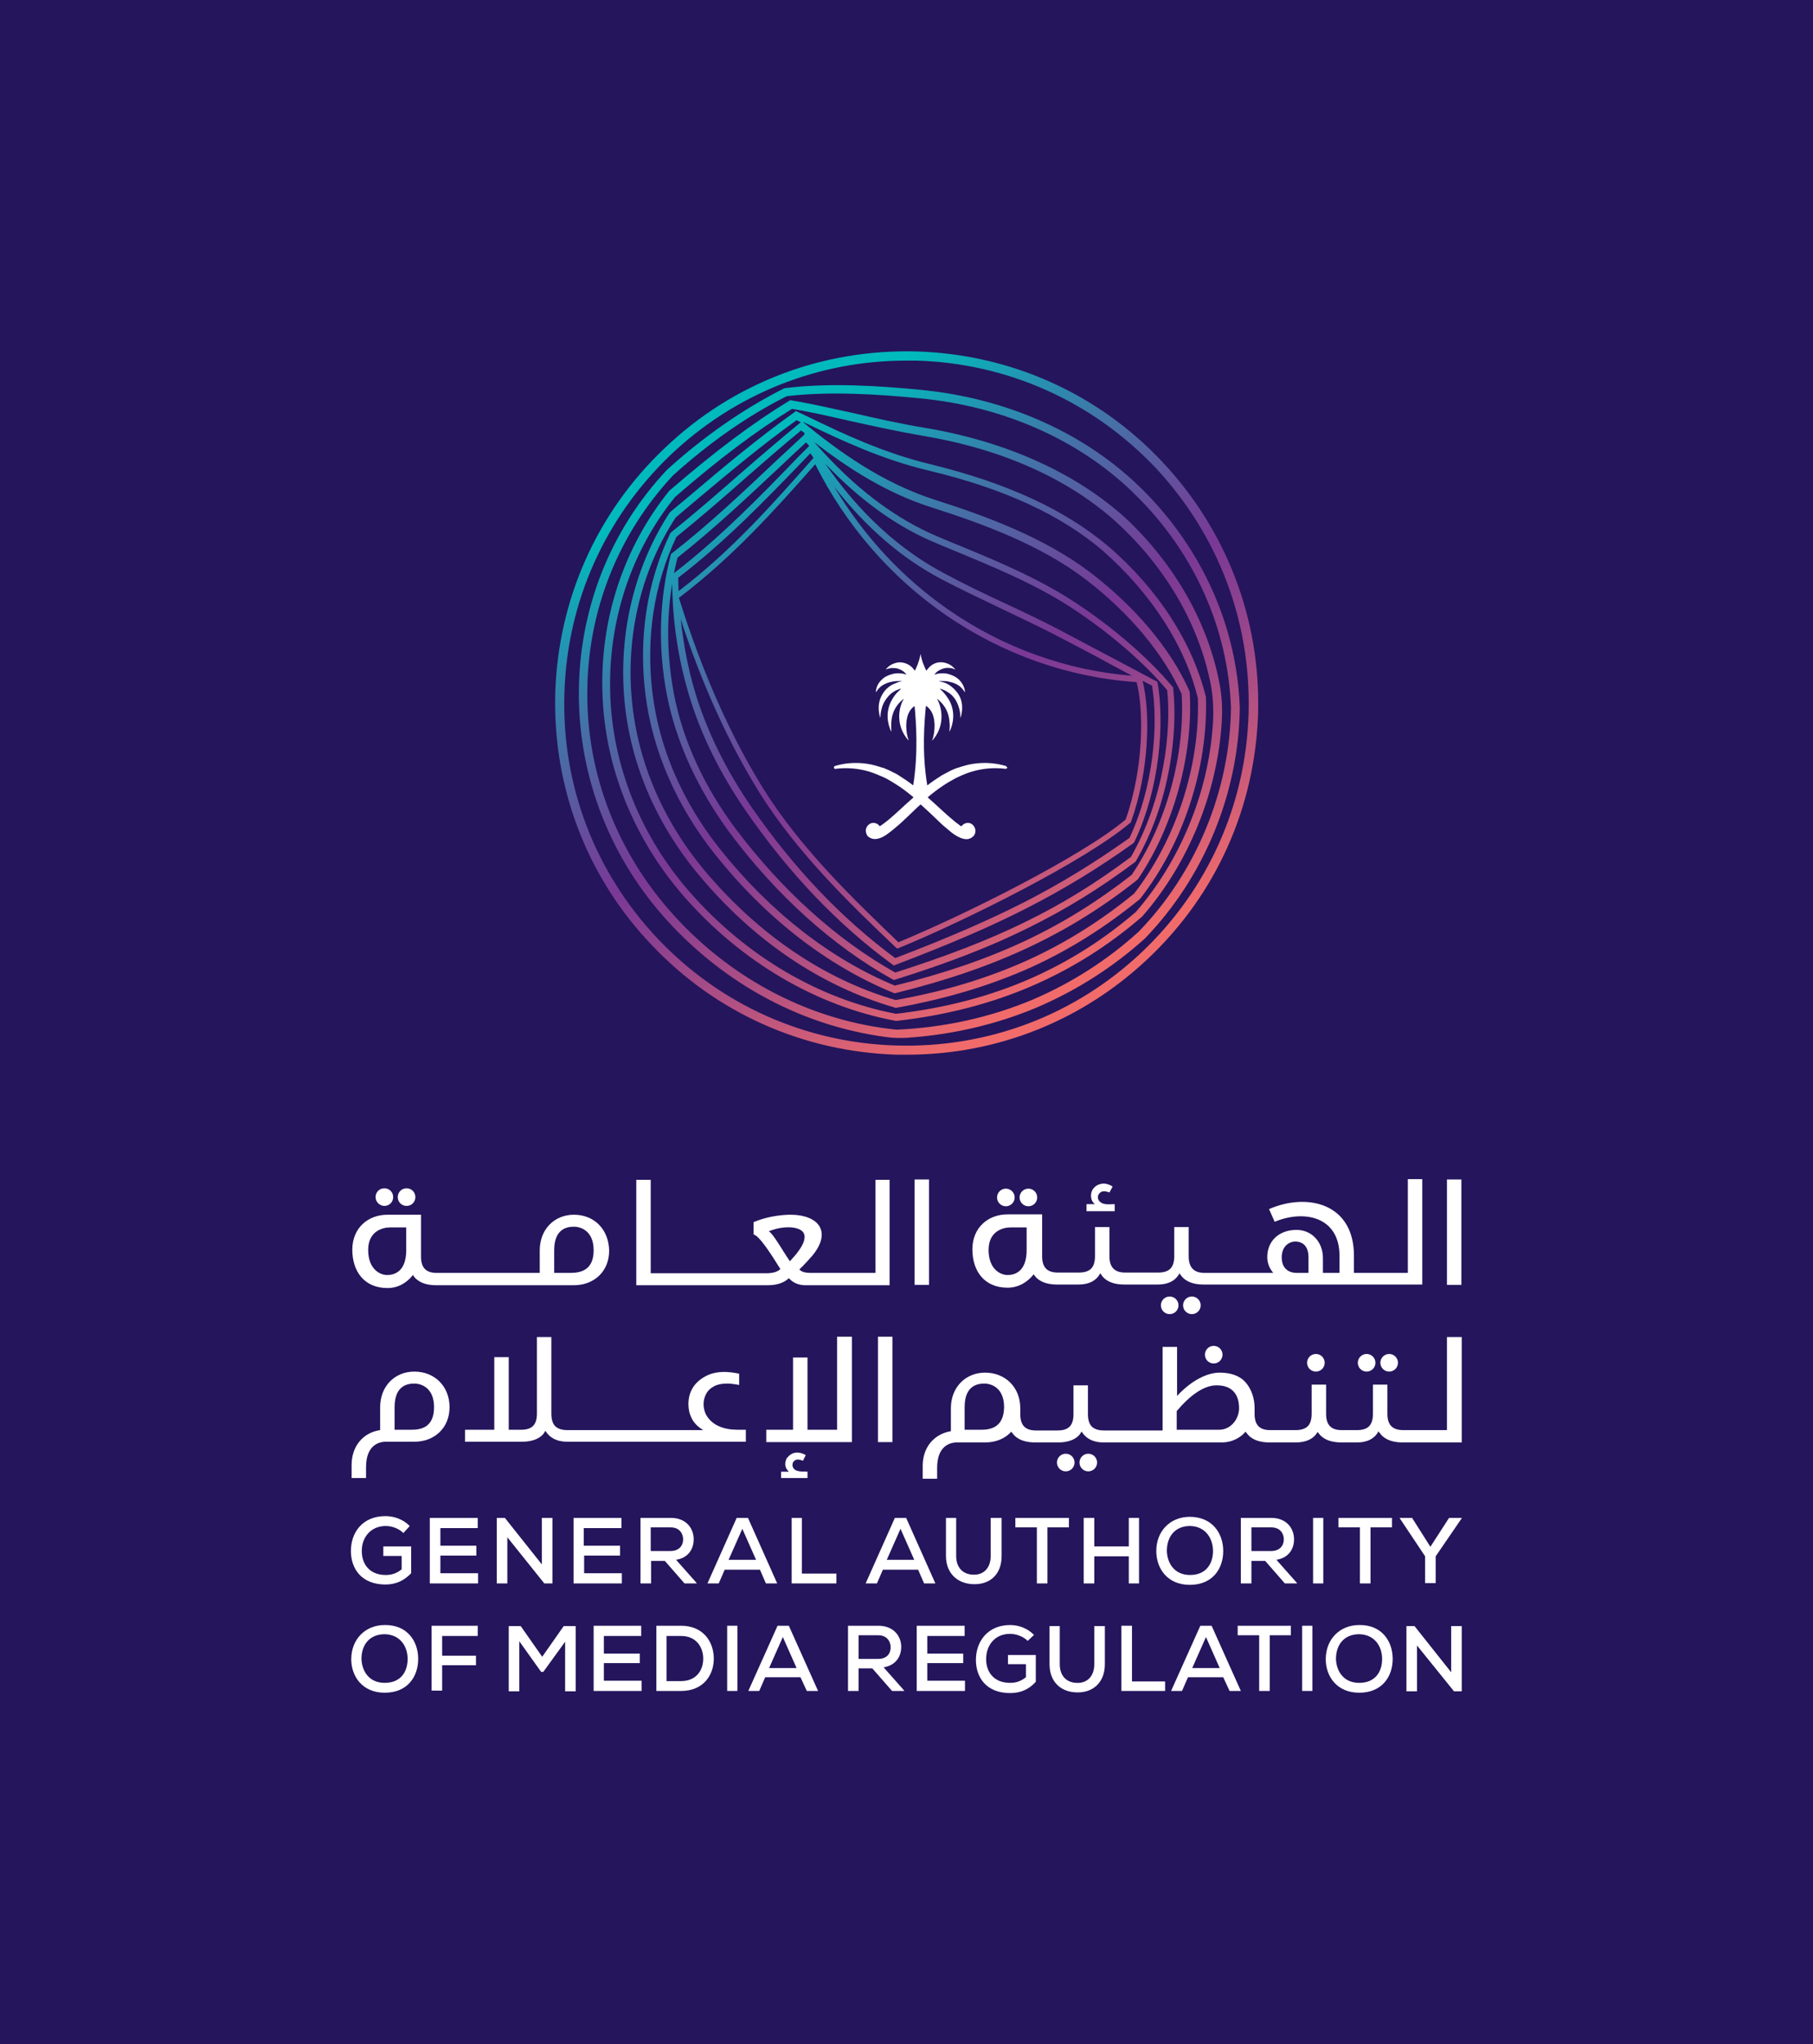 <?xml version="1.0" encoding="UTF-8"?>
<svg xmlns="http://www.w3.org/2000/svg" xmlns:xlink="http://www.w3.org/1999/xlink" version="1.1" id="Layer_1" x="0px" y="0px" viewBox="0 0 514.6 579.9" style="enable-background:new 0 0 514.6 579.9;" xml:space="preserve">
<style type="text/css">
	.st0{fill:#25155C;}
	.st1{fill:#FFFFFF;}
	.st2{fill:url(#SVGID_1_);}
	.st3{fill:url(#SVGID_00000175316563741346944450000008552514860953344654_);}
	.st4{fill:url(#SVGID_00000098905455655633777250000000303583318881891202_);}
	.st5{fill:url(#SVGID_00000160900070493770777190000002444629442931936916_);}
	.st6{fill:#7A3996;}
	.st7{fill:url(#SVGID_00000115504338007465448200000018319434927624770194_);}
	.st8{fill:url(#SVGID_00000160869464406319321380000002747628603807838902_);}
	.st9{fill:url(#SVGID_00000031204394614202313770000009624537487947541915_);}
	.st10{fill:url(#SVGID_00000145029126603522666880000004041159953343960454_);}
	.st11{fill:#00BABD;}
	.st12{fill:#231F20;}
	.st13{fill:#6D6E70;}
	.st14{fill:#58595B;}
</style>
<rect class="st0" width="514.6" height="579.9"></rect>
<g>
	<g>
		<g>
			<path class="st1" d="M285.5,217.3c-2.4-0.7-5.6-1.2-9.4-0.6c-1.3,0.2-2.7,0.6-4.2,1.1c-0.1,0-0.3,0.1-0.4,0.1     c-0.7,0.3-1.5,0.6-2.2,1c-0.6,0.3-1.3,0.7-1.9,1c-1.4,0.9-2.8,1.8-4.2,2.9c-1.6-9.5-0.8-18.2-0.4-22.5c0,0,0,0,0.1,0     c3.3,2.1,2.4,8,1.7,9.7c0,0,0,0.1,0.1,0c4.2-4.9,2.1-10.4,1.3-11.7c0,0,0-0.1,0.1,0c0.6,0.5,1.1,1,1.5,1.5c1.3,1.6,1.8,3.4,1.9,5     c0.1,0.8,0.1,1.6,0,2.3c0,0.2,0,0.3,0,0.5c0,0,0,0,0,0c0,0,0,0,0,0c1.1-2.2,1.7-5.6,0-8.8c-0.5-0.9-1.1-1.7-1.9-2.6     c-0.2-0.2-0.5-0.5-0.8-0.7c0,0,0-0.1,0-0.1c0.3,0.1,0.5,0.1,0.7,0.2c0.7,0.2,1.3,0.6,1.9,1c1.3,0.9,2.1,2.2,2.6,3.6     c0.4,1.1,0.6,2.2,0.6,3.3c0,0,0.1,0,0.1,0c0.8-2.9,0.3-5.1-0.7-6.6c-0.7-1.1-1.7-2-2.6-2.6c-0.7-0.4-1.3-0.7-1.9-0.8     c-0.3-0.1-0.6-0.2-0.9-0.2c0,0,0-0.1,0-0.1c0.3,0,0.6,0,0.9,0c0.7,0,1.3,0,1.9,0.2c1.1,0.2,2,0.6,2.6,1c1.1,0.7,1.6,1.6,1.8,1.9     c0,0,0.1,0,0.1,0c-0.1-1.5-0.9-2.7-1.8-3.6c-0.8-0.7-1.7-1.1-2.6-1.4c-0.6-0.2-1.3-0.3-1.9-0.3c-0.8,0-1.7,0.1-2.4,0.4     c0,0-0.1,0,0,0c0.6-0.9,1.5-1.4,2.4-1.7c0.6-0.2,1.3-0.3,1.9-0.2c0.6,0,1.1,0.2,1.6,0.4c0,0,0.1,0,0-0.1c-0.5-0.5-1-1-1.6-1.3     c-0.6-0.3-1.2-0.5-1.9-0.6c-1.7-0.2-3.4,0.5-4.6,2.3c0,0,0,0-0.1,0c-0.2-0.4-0.4-0.8-0.6-1.3c-0.5-1.1-0.8-2.3-1-3.4     c-0.2,1.2-0.6,2.4-1,3.4c-0.2,0.5-0.4,0.9-0.6,1.3c0,0,0,0-0.1,0c-1.1-1.7-2.9-2.4-4.6-2.3c-0.6,0.1-1.3,0.3-1.9,0.6     c-0.6,0.3-1.1,0.7-1.6,1.3c0,0,0,0.1,0,0.1c0.4-0.2,1-0.3,1.5-0.4c0.6,0,1.3,0,1.9,0.2c0.9,0.3,1.8,0.8,2.4,1.7c0,0,0,0.1,0,0     c-0.7-0.3-1.5-0.4-2.4-0.4c-0.6,0-1.3,0.1-1.9,0.3c-1,0.3-1.9,0.7-2.6,1.4c-1,0.9-1.7,2-1.8,3.6c0,0,0,0.1,0.1,0     c0.2-0.3,0.7-1.2,1.8-1.9c0.7-0.4,1.5-0.8,2.6-1c0.6-0.1,1.2-0.2,1.9-0.2c0.3,0,0.6,0,0.9,0c0,0,0,0.1,0,0.1     c-0.3,0-0.6,0.1-0.9,0.2c-0.6,0.2-1.2,0.5-1.9,0.8c-1,0.6-1.9,1.4-2.6,2.6c-1,1.6-1.5,3.8-0.7,6.6c0,0,0.1,0,0.1,0     c0-1,0.2-2.1,0.6-3.3c0.5-1.3,1.4-2.6,2.6-3.6c0.6-0.4,1.2-0.8,1.9-1c0.2-0.1,0.5-0.2,0.7-0.2c0,0,0.1,0,0,0.1     c-0.3,0.2-0.5,0.5-0.8,0.7c-0.8,0.8-1.4,1.7-1.9,2.6c-1.7,3.3-1.1,6.6,0,8.8c0,0,0,0,0,0c0,0,0,0,0,0c0-0.2,0-0.3,0-0.5     c0-0.7-0.1-1.4,0-2.3c0.1-1.6,0.6-3.4,1.9-5c0.4-0.5,0.9-1,1.5-1.5c0,0,0.1,0,0.1,0c-0.9,1.4-2.9,6.8,1.3,11.7c0,0,0.1,0,0.1,0     c-0.7-1.7-1.6-7.6,1.7-9.7c0,0,0,0,0,0c0.4,4.3,1.1,13.1-0.4,22.5c-1.4-1.1-2.8-2-4.2-2.9c-0.6-0.4-1.3-0.7-1.9-1     c-0.7-0.4-1.5-0.7-2.2-1c-0.1-0.1-0.3-0.1-0.4-0.1c-1.5-0.5-2.9-0.9-4.2-1.1c-3.8-0.6-7-0.1-9.3,0.6c-0.2,0.1-0.3,0.2-0.3,0.4     c0,0.3,0.2,0.5,0.5,0.4c3.3-0.4,6.3-0.1,9.2,0.7c1.4,0.4,2.8,1,4.2,1.6c0.9,0.4,1.8,0.9,2.6,1.4c0.6,0.4,1.3,0.8,1.9,1.2     c1.5,1,2.9,2.1,4.2,3.2c-1.5,1.3-2.9,2.6-4.2,3.8c-0.7,0.6-1.3,1.2-1.9,1.7c-1,0.9-1.9,1.6-2.6,2.1c-0.3,0.2-0.6,0.4-0.9,0.6     c-0.5-0.7-1.3-1.1-2.3-0.9c-0.4,0.1-0.7,0.3-1,0.6c-0.3,0.3-0.5,0.7-0.6,1.1c-0.2,0.7,0.2,1.6,0.4,1.9c0.1,0.1,0.1,0.1,0.2,0.2     c1.2,1,2.6,0.9,4.2,0.1c0.8-0.4,1.7-1.1,2.6-1.8c0.6-0.5,1.2-1,1.9-1.6c1.6-1.4,3.3-3.1,5.2-4.9c0.3-0.3,0.7-0.6,1-0.9     c0.3,0.3,0.7,0.6,1,0.9c1.9,1.7,3.6,3.4,5.2,4.9c0.7,0.6,1.3,1.1,1.9,1.6c0.9,0.8,1.8,1.4,2.6,1.8c1.6,0.8,3,1,4.2-0.1     c0.1-0.1,0.1-0.1,0.2-0.2c0.3-0.3,0.6-1.2,0.4-1.9c-0.1-0.4-0.3-0.8-0.6-1.1c-0.3-0.3-0.6-0.5-1-0.6c-0.9-0.2-1.8,0.2-2.3,0.9     c-0.3-0.1-0.6-0.3-0.9-0.6c-0.8-0.5-1.6-1.3-2.6-2.1c-0.6-0.5-1.2-1.1-1.9-1.7c-1.3-1.2-2.7-2.5-4.2-3.8c1.3-1.1,2.7-2.2,4.2-3.2     c0.6-0.4,1.2-0.8,1.9-1.2c0.9-0.5,1.7-1,2.6-1.4c1.3-0.6,2.7-1.2,4.2-1.6c2.8-0.8,5.9-1.1,9.2-0.7c0.3,0,0.5-0.2,0.5-0.4     C285.8,217.6,285.6,217.4,285.5,217.3"></path>
			<g>
				<linearGradient id="SVGID_1_" gradientUnits="userSpaceOnUse" x1="206.893" y1="113.228" x2="308.887" y2="287.467">
					<stop offset="7.460167e-02" style="stop-color:#00BABD"></stop>
					<stop offset="7.781646e-02" style="stop-color:#01B9BD"></stop>
					<stop offset="0.287" style="stop-color:#4274A8"></stop>
					<stop offset="0.439" style="stop-color:#6A499B"></stop>
					<stop offset="0.516" style="stop-color:#7A3996"></stop>
					<stop offset="0.595" style="stop-color:#8A4090"></stop>
					<stop offset="0.749" style="stop-color:#B55281"></stop>
					<stop offset="0.941" style="stop-color:#F16B6B"></stop>
				</linearGradient>
				<path class="st2" d="M264.1,131.7c-13.2-3.2-24.5-8.5-34.4-13.3l-3.8-1.8l-0.5,0.4c-10.2,7.3-19.7,15.2-29.7,23.7l-5.4,4.5      l-0.2,0.2c-9.7,14.8-14.3,33.1-13,51.5c1.3,18.5,8.7,36.4,21.5,51.6c15.4,18.4,34.5,31.3,55.3,37.3l0.2,0.1l0.3,0      c14.4-2.6,27-6.4,38.5-11.6c10.9-5,20.9-11.3,30.7-19.3c12.3-15.8,19.3-37.1,18.7-57.2c-3.8-15.5-13.6-30.7-27.7-42.8      C302.3,144.6,285.8,137,264.1,131.7z M192.5,163.9c13.3-10.2,24.5-21.8,35.3-33l2.2-2.3c0.3,0.4,0.6,0.8,0.9,1.3      c-11.4,12.9-23.2,26.3-38.3,37.8C192.6,166.4,192.5,165.2,192.5,163.9z M319.5,232.5c-12.5,10.5-45.8,27.1-64.5,34.8      c-12.3-11.8-27.6-26.4-38.3-43.5c-9.4-15.1-17.5-33.4-24-54.2c15.3-11.6,27.2-24.9,38.7-37.9c8.6,17.2,21.4,32,37.1,42.8      c16.1,11.1,34.8,17.7,54.1,19C324.6,200.9,324.8,217.5,319.5,232.5z M215.4,224.6c10.9,17.5,26.4,32.3,38.9,44.2l0.4,0.3      l0.5-0.2c18.8-7.7,52.9-24.7,65.5-35.4l0.2-0.1l0.1-0.2c5.2-14.4,5.6-31.1,3.3-40.1c0.9,0.5,1.9,1,2.7,1.4      c1.8,11,0.5,28.5-6.4,43.2c-10,7.1-19.6,13-30.2,18.4c-9.9,5-21.1,9.9-36.3,15.7c-15.2-11.2-28.9-25.6-40.9-43      c-7.2-10.5-12.5-21.3-15.8-32.1c-2.1-6.9-3.4-14-4.2-21.1C199.3,194.3,206.8,210.7,215.4,224.6z M269.4,173.1      c-13.2-9.1-24.3-21.1-32.6-35c8.9,11.4,19,20.2,30.4,26.2c5.5,2.9,11.3,5.6,16.9,8.3c5,2.4,10.1,4.8,15,7.3      c5.8,3,11.5,6,16.8,8.9c1.8,1,3.6,1.9,5.4,2.9C302.8,190.2,284.9,183.8,269.4,173.1z M226.6,129.6c-10.8,11.2-22.1,22.8-35.3,33      c0.3-1.5,0.6-2.9,1-4.4c10.4-8.2,19.8-17.1,28.9-25.6c2.5-2.4,5.1-4.8,7.6-7.1c0.3,0.3,0.6,0.7,0.9,1L226.6,129.6z M190.8,165.6      c0.1,10.8,1.7,21.4,4.8,31.7c3.3,11,8.7,22,16,32.6c12.2,17.7,26.2,32.4,41.7,43.7l0.4,0.3l0.5-0.2      c15.5-5.9,26.9-10.8,36.9-15.9c10.8-5.5,20.5-11.4,30.6-18.6l0.3-0.4c7.3-15.4,8.5-33.7,6.6-45l-0.1-0.4l-0.4-0.2      c-3.6-1.9-7.3-3.9-11.3-6c-5.3-2.8-11-5.8-16.8-8.9c-4.9-2.5-10.1-5-15.1-7.3c-5.6-2.6-11.4-5.4-16.8-8.3      c-12.9-6.8-24.3-17.3-33.9-31.2c10.1,10.6,20.6,18.1,31.8,22.7l3.1,1.3c11.9,4.9,24.2,9.9,34.7,16.7      c10.9,7.1,20.7,15.5,27.5,23.6c1.2,11.6-0.9,30.9-10.3,47.3c-9.9,7.4-19.4,13.3-30.1,18.5c-10.4,5.1-22.1,9.6-36.8,14.3      c-16.6-9.3-32.2-23.4-45.3-40.8c-8.9-11.9-15-25.1-17.5-38.2C189.3,186.4,189.1,175.7,190.8,165.6z M228.2,123.4      c-2.8,2.6-5.6,5.2-8.4,7.8c-9.1,8.6-18.5,17.5-29,25.7l-0.3,0.2l-0.1,0.3c-3.3,12.6-3.7,26.4-1.1,39.8      c2.6,13.3,8.8,26.8,17.8,39c13.3,17.8,29.3,32.2,46.2,41.6l0.4,0.2l0.4-0.1c15-4.7,26.9-9.3,37.4-14.5      c10.8-5.3,20.6-11.3,30.6-18.8l0.3-0.3c9.9-17,11.9-37,10.6-49l0-0.3l-0.2-0.2c-7-8.3-16.9-16.9-28.1-24.2      c-10.6-6.9-23-12-35-16.9l-3.1-1.3c-12.5-5.2-24.2-14-35.5-27c9.2,7.1,20.2,14.4,33.5,18.6c14.4,4.6,30.8,10.6,43.6,20.4      c12.4,9.5,22,21,27.2,32.5c1,17.3-4.4,36.9-14.2,51.3c-9.6,7.5-19.4,13.6-30,18.6c-10.8,5.1-23,9.3-37.2,12.8      c-18.4-7.6-35.5-21-49.6-38.7c-10.7-13.4-17.3-28.7-19.2-44.3c-1.9-15.6,0.4-30.9,6.8-44.3c6.8-5.5,13.3-11.1,19.5-16.6      c5.4-4.7,10.5-9.2,15.9-13.6c0.3,0.3,0.7,0.5,1,0.8L228.2,123.4z M340,198.1c0.6,19.4-6.3,40.2-18.1,55.4      c-9.4,7.7-19.3,13.9-30,18.8c-11.3,5.1-23.6,8.9-37.7,11.4c-20.3-5.9-38.9-18.6-54-36.5c-12.5-14.9-19.7-32.3-21-50.4      c-1.3-17.9,3.2-35.7,12.6-50l5.2-4.4c9.9-8.3,19.2-16.1,29.1-23.2l1.2,0.6l-0.5,0.4c-5.6,4.6-11.2,9.4-16.6,14.1      c-6.3,5.5-12.8,11.2-19.7,16.7l-0.3,0.4c-6.6,13.8-9,29.6-7,45.6c2,15.9,8.8,31.6,19.7,45.3c14.4,18.1,31.9,31.7,50.8,39.4      l0.3,0.1l0.3-0.1c14.6-3.6,27-7.9,38-13.1c10.8-5.1,20.8-11.3,30.5-19l0.2-0.2c10.1-14.9,15.7-35.2,14.7-53l-0.1-0.4      c-5.3-11.9-15.3-23.8-28-33.5c-13.1-10-29.7-16.1-44.2-20.7c-15.2-4.9-27.4-13.8-37.3-21.9l-0.2-0.2l0.9,0.4      c10,4.8,21.4,10.2,34.8,13.4c21.4,5.1,37.6,12.6,49.5,22.8C326.8,168.4,336.4,183.2,340,198.1z"></path>
				
					<linearGradient id="SVGID_00000004542509848397897340000016262961320373485952_" gradientUnits="userSpaceOnUse" x1="206.701" y1="113.34" x2="308.695" y2="287.58">
					<stop offset="7.460167e-02" style="stop-color:#00BABD"></stop>
					<stop offset="7.781646e-02" style="stop-color:#01B9BD"></stop>
					<stop offset="0.287" style="stop-color:#4274A8"></stop>
					<stop offset="0.439" style="stop-color:#6A499B"></stop>
					<stop offset="0.516" style="stop-color:#7A3996"></stop>
					<stop offset="0.595" style="stop-color:#8A4090"></stop>
					<stop offset="0.749" style="stop-color:#B55281"></stop>
					<stop offset="0.941" style="stop-color:#F16B6B"></stop>
				</linearGradient>
				<path style="fill:url(#SVGID_00000004542509848397897340000016262961320373485952_);" d="M262.7,121.4      c-7.4-1.2-14.3-2.8-20.9-4.3c-6-1.3-11.7-2.6-17-3.5l-0.4-0.1l-0.4,0.2c-10.5,6.4-21,14.3-34,25.5l-0.1,0.1      c-12.8,15.9-19.6,36.2-18.9,57.3c0.6,20.9,8.9,41.5,23.3,57.9c16.2,18.4,37.4,30.9,59.9,35.1l0.2,0l0.2,0      c14.1-1.6,27.2-5,39-10.2c11.1-4.9,21.1-11.2,30.6-19.4c13.2-15.1,21.4-35.3,22.6-55.5c0.2-3.7,0-7.4-0.7-10.8      c-3.3-17.2-12.8-33.8-26.7-46.8C305.3,134.2,285.8,125.3,262.7,121.4z M344.3,204.7c-1.1,19.7-9.2,39.4-21.9,54      c-9.2,7.9-19,14.1-29.9,18.9c-11.6,5.1-24.4,8.4-38.2,10c-21.9-4.2-42.6-16.4-58.4-34.4c-14.1-16-22.1-36.1-22.7-56.5      c-0.6-20.5,5.9-40.3,18.4-55.7c12.7-11,23-18.7,33.2-25c5.1,0.8,10.6,2.1,16.4,3.4c6.7,1.5,13.6,3,21.1,4.3      c22.6,3.8,41.8,12.5,55.4,25.2c13.6,12.7,22.8,28.8,26,45.5C344.3,197.7,344.5,201.2,344.3,204.7z"></path>
				
					<linearGradient id="SVGID_00000146468839745593059170000004188264287675035783_" gradientUnits="userSpaceOnUse" x1="206.71" y1="113.335" x2="308.703" y2="287.575">
					<stop offset="7.460167e-02" style="stop-color:#00BABD"></stop>
					<stop offset="7.781646e-02" style="stop-color:#01B9BD"></stop>
					<stop offset="0.287" style="stop-color:#4274A8"></stop>
					<stop offset="0.439" style="stop-color:#6A499B"></stop>
					<stop offset="0.516" style="stop-color:#7A3996"></stop>
					<stop offset="0.595" style="stop-color:#8A4090"></stop>
					<stop offset="0.749" style="stop-color:#B55281"></stop>
					<stop offset="0.941" style="stop-color:#F16B6B"></stop>
				</linearGradient>
				<path style="fill:url(#SVGID_00000146468839745593059170000004188264287675035783_);" d="M261.4,110.6      c-11.3-1.1-25.8-2.1-38.5-0.5l-0.4,0.1c-11.3,5.7-22.5,13.4-33.1,23l-0.1,0.1c-16.1,17.1-25,39.6-25,63.5      c0,23.8,8.9,46.7,25.3,64.6c16.6,18.1,38.4,29.7,62,32.8c1.9,0.3,3.9,0.3,5.9,0.2c13-0.9,25.4-3.8,36.8-8.6      c11.2-4.8,21.5-11.3,30.7-19.6c16.8-17.4,26.6-41.2,26.9-65.4c-0.8-22.9-10.5-44.8-27.4-61.7C308.5,123.1,286.1,113,261.4,110.6      z M323.2,264.3c-8.9,8.1-19,14.5-29.9,19.2c-12.1,5.1-25.2,8-38.8,8.6c-23.9-2.4-46.4-13.9-63.2-32.4      c-15.9-17.5-24.7-39.8-24.6-63c0-23.2,8.7-45.1,24.3-61.8c10.4-9.4,21.3-17,32.3-22.5c12.4-1.5,26.7-0.5,37.8,0.6      c24.2,2.3,46.1,12.2,61.6,27.8c16.5,16.4,25.9,37.8,26.7,60C349.1,224.3,339.5,247.5,323.2,264.3z"></path>
				
					<linearGradient id="SVGID_00000147204685819670829420000013632892244595638926_" gradientUnits="userSpaceOnUse" x1="206.697" y1="113.044" x2="309.06" y2="287.915">
					<stop offset="7.460167e-02" style="stop-color:#00BABD"></stop>
					<stop offset="7.781646e-02" style="stop-color:#01B9BD"></stop>
					<stop offset="0.287" style="stop-color:#4274A8"></stop>
					<stop offset="0.439" style="stop-color:#6A499B"></stop>
					<stop offset="0.516" style="stop-color:#7A3996"></stop>
					<stop offset="0.595" style="stop-color:#8A4090"></stop>
					<stop offset="0.749" style="stop-color:#B55281"></stop>
					<stop offset="0.941" style="stop-color:#F16B6B"></stop>
				</linearGradient>
				<path style="fill:url(#SVGID_00000147204685819670829420000013632892244595638926_);" d="M329.8,130.9      c-18.3-19.4-43.1-30.4-69.7-31.2c-26.7-0.7-52,8.9-71.3,27.3c-19.4,18.3-30.4,43.1-31.2,69.7c-0.7,26.6,8.9,52,27.3,71.3      c18.3,19.4,43.1,30.4,69.7,31.2c0.9,0,1.9,0,2.8,0c25.6,0,49.8-9.6,68.5-27.3c19.4-18.3,30.4-43.1,31.2-69.7      C357.8,175.6,348.1,150.3,329.8,130.9z M354.4,202.2c-0.7,25.9-11.5,50.1-30.3,67.9c-18.8,17.8-43.5,27.2-69.5,26.5      c-25.9-0.7-50.1-11.5-67.9-30.3s-27.3-43.5-26.5-69.5c0.7-25.9,11.5-50,30.3-67.9c18.2-17.2,41.8-26.6,66.7-26.6      c0.9,0,1.8,0,2.8,0c25.9,0.7,50,11.5,67.9,30.3C345.7,151.6,355.1,176.2,354.4,202.2z"></path>
			</g>
		</g>
	</g>
	<g>
		<g>
			<path class="st1" d="M114.5,434.9c-1.3-1.3-3.3-2-5-2c-4.3,0-6.9,3.3-6.8,7.2c0,3.4,2,6.7,6.8,6.7c1.6,0,3-0.4,4.5-1.6v-3.8h-5.2     v-2.7h7.9v7.6c-1.9,2-4.2,3.2-7.3,3.2c-6.8,0-9.8-4.5-9.8-9.5c0-5.4,3.4-9.9,9.8-9.9c2.5,0,5,0.9,6.9,2.8L114.5,434.9z"></path>
			<path class="st1" d="M135.7,449.2H122c0-6.2,0-12.4,0-18.6h13.6v2.9H125v5h10.2v2.8H125v5h10.7V449.2z"></path>
			<path class="st1" d="M153.8,443.8v-13.2h3v18.6h-2.3L144,436.1v13.1h-3v-18.6h2.3L153.8,443.8z"></path>
			<path class="st1" d="M176.5,449.2h-13.7c0-6.2,0-12.4,0-18.6h13.6v2.9h-10.7v5H176v2.8h-10.2v5h10.7V449.2z"></path>
			<path class="st1" d="M197.8,449.2h-3.5l-5.6-6.4h-3.9v6.4h-3v-18.6c2.9,0,5.8,0,8.6,0c4.3,0,6.5,2.9,6.5,6.1c0,2.6-1.4,5.2-5,5.8     l5.5,6.2L197.8,449.2z M184.7,433.3v6.7h5.6c2.5,0,3.6-1.6,3.6-3.3c0-1.7-1.1-3.4-3.5-3.4H184.7z"></path>
			<path class="st1" d="M215.7,445.3h-10l-1.7,3.9h-3.2l8.3-18.6h3.2l8.3,18.6h-3.2L215.7,445.3z M210.7,433.7l-3.9,8.8h7.8     L210.7,433.7z"></path>
			<path class="st1" d="M227.6,430.6v15.8h9.8v2.8h-12.7v-18.6H227.6z"></path>
			<path class="st1" d="M260.6,445.3h-10l-1.7,3.9h-3.2l8.3-18.6h3.2l8.3,18.6h-3.2L260.6,445.3z M255.6,433.7l-3.9,8.8h7.8     L255.6,433.7z"></path>
			<path class="st1" d="M284.3,430.6v10.8c0,5.5-3.6,8.2-8.1,8c-4.1-0.1-7.7-2.8-7.7-8v-10.8h2.9v10.8c0,3.4,2,5.2,4.7,5.3     c3,0.2,5.1-1.8,5.1-5.3v-10.8H284.3z"></path>
			<path class="st1" d="M294.3,433.3h-6.1v-2.7c5.3,0,9.8,0,15.2,0v2.7h-6.1v15.9h-3V433.3z"></path>
			<path class="st1" d="M320.4,449.2v-7.7h-9.8v7.7h-3v-18.6h3v8.1h9.8v-8.1h2.9v18.6H320.4z"></path>
			<path class="st1" d="M347.2,440c0,5-3,9.6-9.5,9.6c-6.4,0-9.5-4.7-9.5-9.6c0-5.6,3.9-9.7,9.5-9.7     C344.1,430.3,347.2,435,347.2,440z M337.8,446.8c4.6,0,6.5-3.3,6.5-6.8c0-3.4-2-7-6.5-7.1c-4.3,0-6.6,3-6.6,7.1     C331.3,443.3,333.2,446.8,337.8,446.8z"></path>
			<path class="st1" d="M368.2,449.2h-3.5l-5.6-6.4h-3.9v6.4h-3v-18.6c2.9,0,5.8,0,8.6,0c4.3,0,6.5,2.9,6.5,6.1c0,2.6-1.4,5.2-5,5.8     l5.5,6.2L368.2,449.2z M355.2,433.3v6.7h5.6c2.5,0,3.6-1.6,3.6-3.3c0-1.7-1.1-3.4-3.5-3.4H355.2z"></path>
			<path class="st1" d="M372.7,449.2v-18.6h2.9v18.6H372.7z"></path>
			<path class="st1" d="M386,433.3h-6.1v-2.7c5.3,0,9.8,0,15.2,0v2.7H389v15.9h-3V433.3z"></path>
			<path class="st1" d="M406,438.8l5.3-8.2h3.6v0.1l-7.4,10.8v7.6h-3v-7.6l-7.2-10.8v-0.1h3.5L406,438.8z"></path>
			<path class="st1" d="M118.7,470.6c0,5-3,9.6-9.5,9.6c-6.4,0-9.5-4.7-9.5-9.5c0-5.6,3.9-9.7,9.5-9.7     C115.6,460.9,118.7,465.6,118.7,470.6z M109.2,477.4c4.6,0,6.5-3.2,6.5-6.8c0-3.4-2-6.9-6.5-7c-4.3,0-6.6,3-6.6,7     C102.7,473.9,104.6,477.4,109.2,477.4z"></path>
			<path class="st1" d="M122.5,479.7v-18.5h13.1v2.9h-10.1v5.6h9.6v2.7h-9.6v7.2H122.5z"></path>
			<path class="st1" d="M160.5,465.6l-6.3,8.7h-0.6l-6.2-8.7v14.2h-3v-18.5c1.2,0,2.2,0,3.4,0l6.1,8.7l6.1-8.7h3.4v18.5h-3V465.6z"></path>
			<path class="st1" d="M182.1,479.7h-13.6c0-6.2,0-12.3,0-18.5H182v2.9h-10.6v5h10.2v2.7h-10.2v5h10.7V479.7z"></path>
			<path class="st1" d="M193.3,461.2c6.3,0,9.2,4.5,9.3,9.1c0.1,4.7-2.8,9.4-9.3,9.4c-2.2,0-4.8,0-7,0v-18.5H193.3z M189.2,476.9     h4.1c4.5,0,6.4-3.3,6.3-6.6c-0.1-3.1-2-6.2-6.3-6.2h-4.1V476.9z"></path>
			<path class="st1" d="M206.4,479.7v-18.5h2.9v18.5H206.4z"></path>
			<path class="st1" d="M227.2,475.8h-10l-1.7,3.9h-3.1l8.3-18.5h3.2l8.3,18.5H229L227.2,475.8z M222.2,464.4l-3.9,8.8h7.8     L222.2,464.4z"></path>
			<path class="st1" d="M256.7,479.7h-3.5l-5.6-6.4h-3.9v6.4h-3v-18.5c2.9,0,5.7,0,8.6,0c4.3,0,6.5,2.9,6.5,6c0,2.6-1.4,5.2-5,5.8     l5.5,6.2L256.7,479.7z M243.7,463.9v6.7h5.6c2.5,0,3.5-1.6,3.5-3.3c0-1.7-1.1-3.4-3.5-3.4H243.7z"></path>
			<path class="st1" d="M273.8,479.7h-13.6c0-6.2,0-12.3,0-18.5h13.6v2.9h-10.6v5h10.2v2.7h-10.2v5h10.7V479.7z"></path>
			<path class="st1" d="M291.7,465.5c-1.3-1.3-3.3-2-5-2c-4.3,0-6.8,3.2-6.8,7.2c0,3.4,2,6.7,6.8,6.7c1.6,0,3-0.4,4.5-1.6v-3.7h-5.1     v-2.6h7.9v7.6c-1.8,2-4.1,3.2-7.3,3.2c-6.8,0-9.7-4.5-9.7-9.4c0-5.3,3.4-9.9,9.7-9.9c2.5,0,4.9,0.9,6.8,2.8L291.7,465.5z"></path>
			<path class="st1" d="M313.6,461.3v10.8c0,5.4-3.6,8.2-8.1,8c-4.1-0.1-7.6-2.7-7.6-8v-10.8h2.9v10.8c0,3.4,2,5.2,4.7,5.3     c3,0.2,5.1-1.8,5.1-5.3v-10.8H313.6z"></path>
			<path class="st1" d="M321.3,461.2V477h9.4v2.7h-12.4v-18.5H321.3z"></path>
			<path class="st1" d="M347.2,475.8h-10l-1.7,3.9h-3.1l8.3-18.5h3.2l8.3,18.5H349L347.2,475.8z M342.3,464.4l-3.9,8.8h7.8     L342.3,464.4z"></path>
			<path class="st1" d="M357.4,463.9h-6.1v-2.7c5.3,0,9.8,0,15.1,0v2.7h-6v15.8h-3V463.9z"></path>
			<path class="st1" d="M369.6,479.7v-18.5h2.9v18.5H369.6z"></path>
			<path class="st1" d="M395.3,470.6c0,5-3,9.6-9.5,9.6c-6.4,0-9.5-4.7-9.5-9.5c0-5.6,3.9-9.7,9.5-9.7     C392.2,460.9,395.3,465.6,395.3,470.6z M385.8,477.4c4.6,0,6.5-3.2,6.5-6.8c0-3.4-2-6.9-6.5-7c-4.3,0-6.6,3-6.6,7     C379.3,473.9,381.2,477.4,385.8,477.4z"></path>
			<path class="st1" d="M411.9,474.4v-13.1h3v18.5h-2.2l-10.5-13v13h-3v-18.5h2.3L411.9,474.4z"></path>
		</g>
		<g>
			<g>
				<g>
					<path class="st1" d="M399.6,334.6v26.5h-15.3v-4.9c0-14.9-13.3-17.9-24.1-13.2l1.6,3.6c8.7-3.6,18.4-1.2,18.4,9.6v4.9h-4.7       v-4.2c0-4.6-3.2-8-7.5-8c-4.9,0-8.3,3.1-8.3,7.7c0,1.7,0.6,3.2,1.7,4.5h-19.5c-3,0-4.5-1.5-4.5-4.7v-8.3h-4.1v8.3       c0,1.6-0.4,2.8-1.1,3.5c-0.7,0.7-1.8,1.1-3.4,1.1h-9.5c-3,0-4.4-1.6-4.4-4.6v-8.3h-4.1v8.3c0,1.6-0.4,2.8-1.1,3.5       c-0.7,0.7-1.8,1.1-3.4,1.1h-6.1c-3,0-4.4-1.5-4.4-4.6v-11.9H286c-5.7,0-10,3.9-10,9.9c0,6.2,3.4,10.9,10,10.9       c3,0,5.6-1.5,7.4-3.8c0.1,0.1,0.2,0.3,0.2,0.3c0.7,1,2.4,2.6,6.4,2.6h6.2c2.9,0,5-1.1,6.1-3.2c0.1,0.2,0.4,0.5,0.4,0.6       c0.7,1,2.4,2.6,6.4,2.6h9.6c2.9,0,5-1.1,6.1-3.2c0,0.1,0.4,0.6,0.4,0.6c0.7,1,2.4,2.6,6.4,2.6h62.1v-29.9H399.6z M291.4,354.6       c0,6-3.2,7.1-5.4,7.1c-2.2,0-5.4-1.8-5.4-7.1c0-5.3,4-6.4,6.3-6.4h4.5V354.6z M371.4,361.1h-3.3c-2.4,0-4.3-1.3-4.3-4.4       c0-3.4,2.4-4.5,3.8-4.5c1.3,0,3.8,0.5,3.8,4.5V361.1z"></path>
				</g>
				<g>
					<rect x="410.7" y="334.6" class="st1" width="4.1" height="29.9"></rect>
				</g>
				<path class="st1" d="M316.4,341.6v2h-8v-2c0.8,0,1.6,0,2.4,0c-0.6-0.4-1-1.1-1.1-1.9c-0.1-0.7,0-1.5,0.4-2.2      c0.4-0.6,0.9-1.1,1.6-1.4c0.7-0.3,1.4-0.4,2.1-0.3c0.6,0.1,1.4,0.4,2,0.8l-0.9,1.7c-0.7-0.3-1.6-0.5-2.3-0.2      c-0.4,0.2-0.7,0.6-0.9,1c-0.1,0.4-0.1,0.9,0.1,1.3c0.4,0.7,1.2,1.1,2,1.2S315.5,341.6,316.4,341.6z"></path>
				<g>
					<g>
						<rect x="249.2" y="379.2" class="st1" width="4.1" height="29.9"></rect>
					</g>
					<g>
						<polygon class="st1" points="237.6,379.2 237.6,405.6 229.2,405.6 229.2,385.1 225.1,385.1 225.1,405.6 217.5,405.6         217.5,409.1 223.5,409.1 223.5,409.1 227.6,409.1 227.6,409.1 241.8,409.1 241.8,379.2       "></polygon>
						<path class="st1" d="M117.6,389.1c-5.6,0-9.7,4.2-9.7,10.1v6.5c-4.8,0.7-8.1,4.5-8.1,9.9v3.7h4.1v-3.1c0-6.1,3.5-7.2,5.6-7.2        l1.5,0h6.6c5.7,0,10-3.9,10-9.8C127.6,393.3,123.4,389.1,117.6,389.1z M116.6,405.6H112v-6.4c0-6.1,3.6-6.7,5.6-6.7        c2,0,5.6,1.2,5.6,6.7C123.2,405.3,119,405.6,116.6,405.6z"></path>
						<path class="st1" d="M204.3,404.7c-1.5-0.6-2.6-1.5-3.4-2.6c-0.8-1.1-1.2-2.4-1.2-3.8c0-1.1,0.3-2.1,0.8-3        c0.5-0.9,1.3-1.6,2.3-2.1c1-0.5,2.2-0.7,3.5-0.7c0.9,0,2,0.1,3.5,0.4v-3.2c-1.5-0.3-2.9-0.5-4.2-0.5c-2,0-3.8,0.4-5.3,1.2        c-1.5,0.8-2.8,1.9-3.6,3.2c-0.9,1.4-1.3,3-1.3,4.7c0,1.5,0.3,2.8,0.9,4c0.6,1.2,1.5,2.2,2.7,3l0.6,0.4l-0.6,0h-1.4h-2.6h-34        c-1.5,0-2.7-0.4-3.4-1.1c-0.7-0.7-1.1-1.9-1.1-3.5v-21.8h-4.1V401c0,3.2-1.4,4.6-4.5,4.6h-3.5v-20.6h-4.1v20.6h-8.3v3.4h16.1        c4,0,5.8-1.6,6.4-2.6c0-0.1,0.3-0.4,0.3-0.5c1.2,2,3.3,3.1,6.2,3.1h34h2.6h14.1v-3.4h-2.3        C207.4,405.6,205.7,405.3,204.3,404.7z"></path>
						<path class="st1" d="M227,417.4c-0.8-0.1-1.6-0.4-1.9-1.1c-0.2-0.4-0.2-0.8-0.1-1.2c0.1-0.4,0.4-0.7,0.8-0.9        c0.6-0.3,1.4-0.1,2.1,0.2l0.8-1.6c-0.6-0.4-1.3-0.6-1.9-0.7c-0.7-0.1-1.4,0-2,0.3c-0.6,0.3-1.1,0.8-1.5,1.3        c-0.3,0.6-0.5,1.3-0.4,2c0.1,0.7,0.5,1.3,1,1.8c-0.7,0-1.5,0-2.2,0v1.8h7.5v-1.8C228.5,417.4,227.7,417.5,227,417.4z"></path>
					</g>
				</g>
				<g>
					<circle class="st1" cx="332" cy="370.3" r="2.5"></circle>
					<circle class="st1" cx="338.3" cy="370.3" r="2.5"></circle>
				</g>
				<g>
					<circle class="st1" cx="285.5" cy="339.7" r="2.5"></circle>
					<circle class="st1" cx="291.9" cy="339.7" r="2.5"></circle>
				</g>
				<g>
					<g>
						<path class="st1" d="M248.5,334.6v26.5h-17.3c-1.4,0-3.5,0.1-4.3-1c1.4-1.3,2.8-2.9,3.6-3.8c5.7-6.8,2-11.8-6.5-11.7        c-3.2,0.1-6.8,0.7-10.1,2.1v3.5c1.7,0.4,5.1,5.8,7.6,9.8c-0.5,0.5-1.5,1.2-4,1.2h-32.8v-26.5h-4.1v29.9H218        c3.3,0,5.1-1.2,5.9-2c1.1,1.2,2.6,2,4.7,2h23.9v-29.9H248.5z M224.2,357.8c-2.2-3.2-4.7-7.8-6-8.5c2.6-1.1,6.6-1.7,9-0.4        c2.4,1.4,0.6,4.5-0.7,6.2C226,355.8,225.3,356.6,224.2,357.8z"></path>
					</g>
					<g>
						<rect x="259.6" y="334.6" class="st1" width="4.1" height="29.9"></rect>
					</g>
					<g>
						<path class="st1" d="M162.9,344.6c-5.6,0-9.7,4.2-9.7,10.1v6.4h-29.3c-3,0-4.4-1.5-4.4-4.6v-11.9h-9.5c-5.7,0-10,3.9-10,9.9        c0,6.2,3.4,10.9,10,10.9c3,0,5.5-1.5,7.2-3.7c0.1,0.1,0.2,0.3,0.2,0.3c0.7,1,2.4,2.6,6.4,2.6h39.1c5.7,0,10-3.9,10-9.8        C172.8,348.8,168.7,344.6,162.9,344.6z M115.3,353.5L115.3,353.5l0,1.4c-0.1,5.8-3.3,6.8-5.4,6.8c-2.2,0-5.4-1.8-5.4-7.1        c0-5.3,4-6.4,6.3-6.4h4.5V353.5z M161.8,361.1h-4.5v-6.4c0-6.1,3.6-6.7,5.6-6.7c2,0,5.6,1.2,5.6,6.7        C168.5,360.7,164.3,361.1,161.8,361.1z"></path>
						<path class="st1" d="M109.1,342.1c1.4,0,2.5-1.1,2.5-2.5s-1.1-2.5-2.5-2.5c-1.4,0-2.5,1.1-2.5,2.5S107.8,342.1,109.1,342.1z"></path>
						<path class="st1" d="M115.4,342.1c1.4,0,2.5-1.1,2.5-2.5s-1.1-2.5-2.5-2.5c-1.4,0-2.5,1.1-2.5,2.5S114,342.1,115.4,342.1z"></path>
					</g>
				</g>
				<g>
					<path class="st1" d="M410.7,379.2v26.5h-12.4c-3.1,0-4.5-1.5-4.5-4.6v-8.3h-4.1v8.3c0,1.6-0.4,2.8-1.1,3.5       c-0.7,0.7-1.8,1.1-3.4,1.1h-4.4c-3,0-4.4-1.5-4.4-4.6v-8.3h-4.1v8.3c0,1.6-0.4,2.8-1.1,3.5c-0.7,0.7-1.9,1.1-3.4,1.1l-7.3,0       c-3,0-4.4-1.5-4.4-4.6v-1.7l0,0c0-2.7-0.9-5.4-2.6-7.3c-1.6-1.8-4.1-2.7-7.3-2.7c-3.6,0-8,2.2-12.1,6.6v-13.9h-4.1v23.7h-16.7       c-1.5,0-2.7-0.4-3.4-1.1c-0.7-0.7-1.1-1.9-1.1-3.5v-8.2h-4.1v8.2c0,3.2-1.4,4.6-4.5,4.6l-6.2,0c-3,0-4.4-1.5-4.4-4.6v-1.4       c0-0.1,0-0.2,0-0.3c0-5.9-4.2-10.1-10-10.1c-5.6,0-9.7,4.2-9.7,10.1v6.5c-4.7,0.8-8,4.5-8,9.8v3.7h4.1v-3.1       c0-6.1,3.5-7.2,5.6-7.2l8,0c3.1,0,5.7-1.1,7.5-3.1l0,0.1c0,0.1,0.3,0.4,0.3,0.4c0.7,1,2.4,2.6,6.5,2.6l6.4,0       c4,0,5.8-1.6,6.4-2.6c0-0.1,0.3-0.4,0.3-0.5c1.2,2,3.3,3.1,6.2,3.1h33.5c1.7,0,3.2-0.4,4.6-1.2c0.9-0.5,1.7-1.2,2.3-1.9l0,0.1       c0,0.1,0.3,0.4,0.3,0.4c0.7,1,2.4,2.6,6.5,2.6l7.4,0c2.9,0,5.1-1,6.2-3c0,0.1,0.3,0.4,0.3,0.4c0.7,1,2.4,2.6,6.5,2.6h4.4       c2.9,0,5-1.1,6.1-3.2c0,0.1,0.3,0.6,0.4,0.6c0.7,1,2.4,2.6,6.5,2.6h12.6v0h4.1v0v-29.9H410.7z M278.3,405.6h-4.5v-6.4       c0-6.1,3.6-6.7,5.6-6.7c2,0,5.6,1.2,5.6,6.7C284.9,405.3,280.7,405.6,278.3,405.6z M346,405.6H334v-5.3       c3.8-4.5,7.7-7.3,11.3-7.3c2,0,3.6,0.5,4.7,1.6c1.1,1.1,1.7,2.7,1.7,4.9C351.7,402.4,349.5,405.6,346,405.6z"></path>
					<g>
						<circle class="st1" cx="302.5" cy="414.9" r="2.5"></circle>
						<circle class="st1" cx="308.9" cy="414.9" r="2.5"></circle>
					</g>
					<g>
						<circle class="st1" cx="387.9" cy="386.6" r="2.5"></circle>
						<circle class="st1" cx="394.3" cy="386.6" r="2.5"></circle>
					</g>
					<g>
						<circle class="st1" cx="373.5" cy="386.6" r="2.5"></circle>
					</g>
					<g>
						<circle class="st1" cx="344.5" cy="384.3" r="2.5"></circle>
					</g>
				</g>
			</g>
		</g>
	</g>
</g>
</svg>

